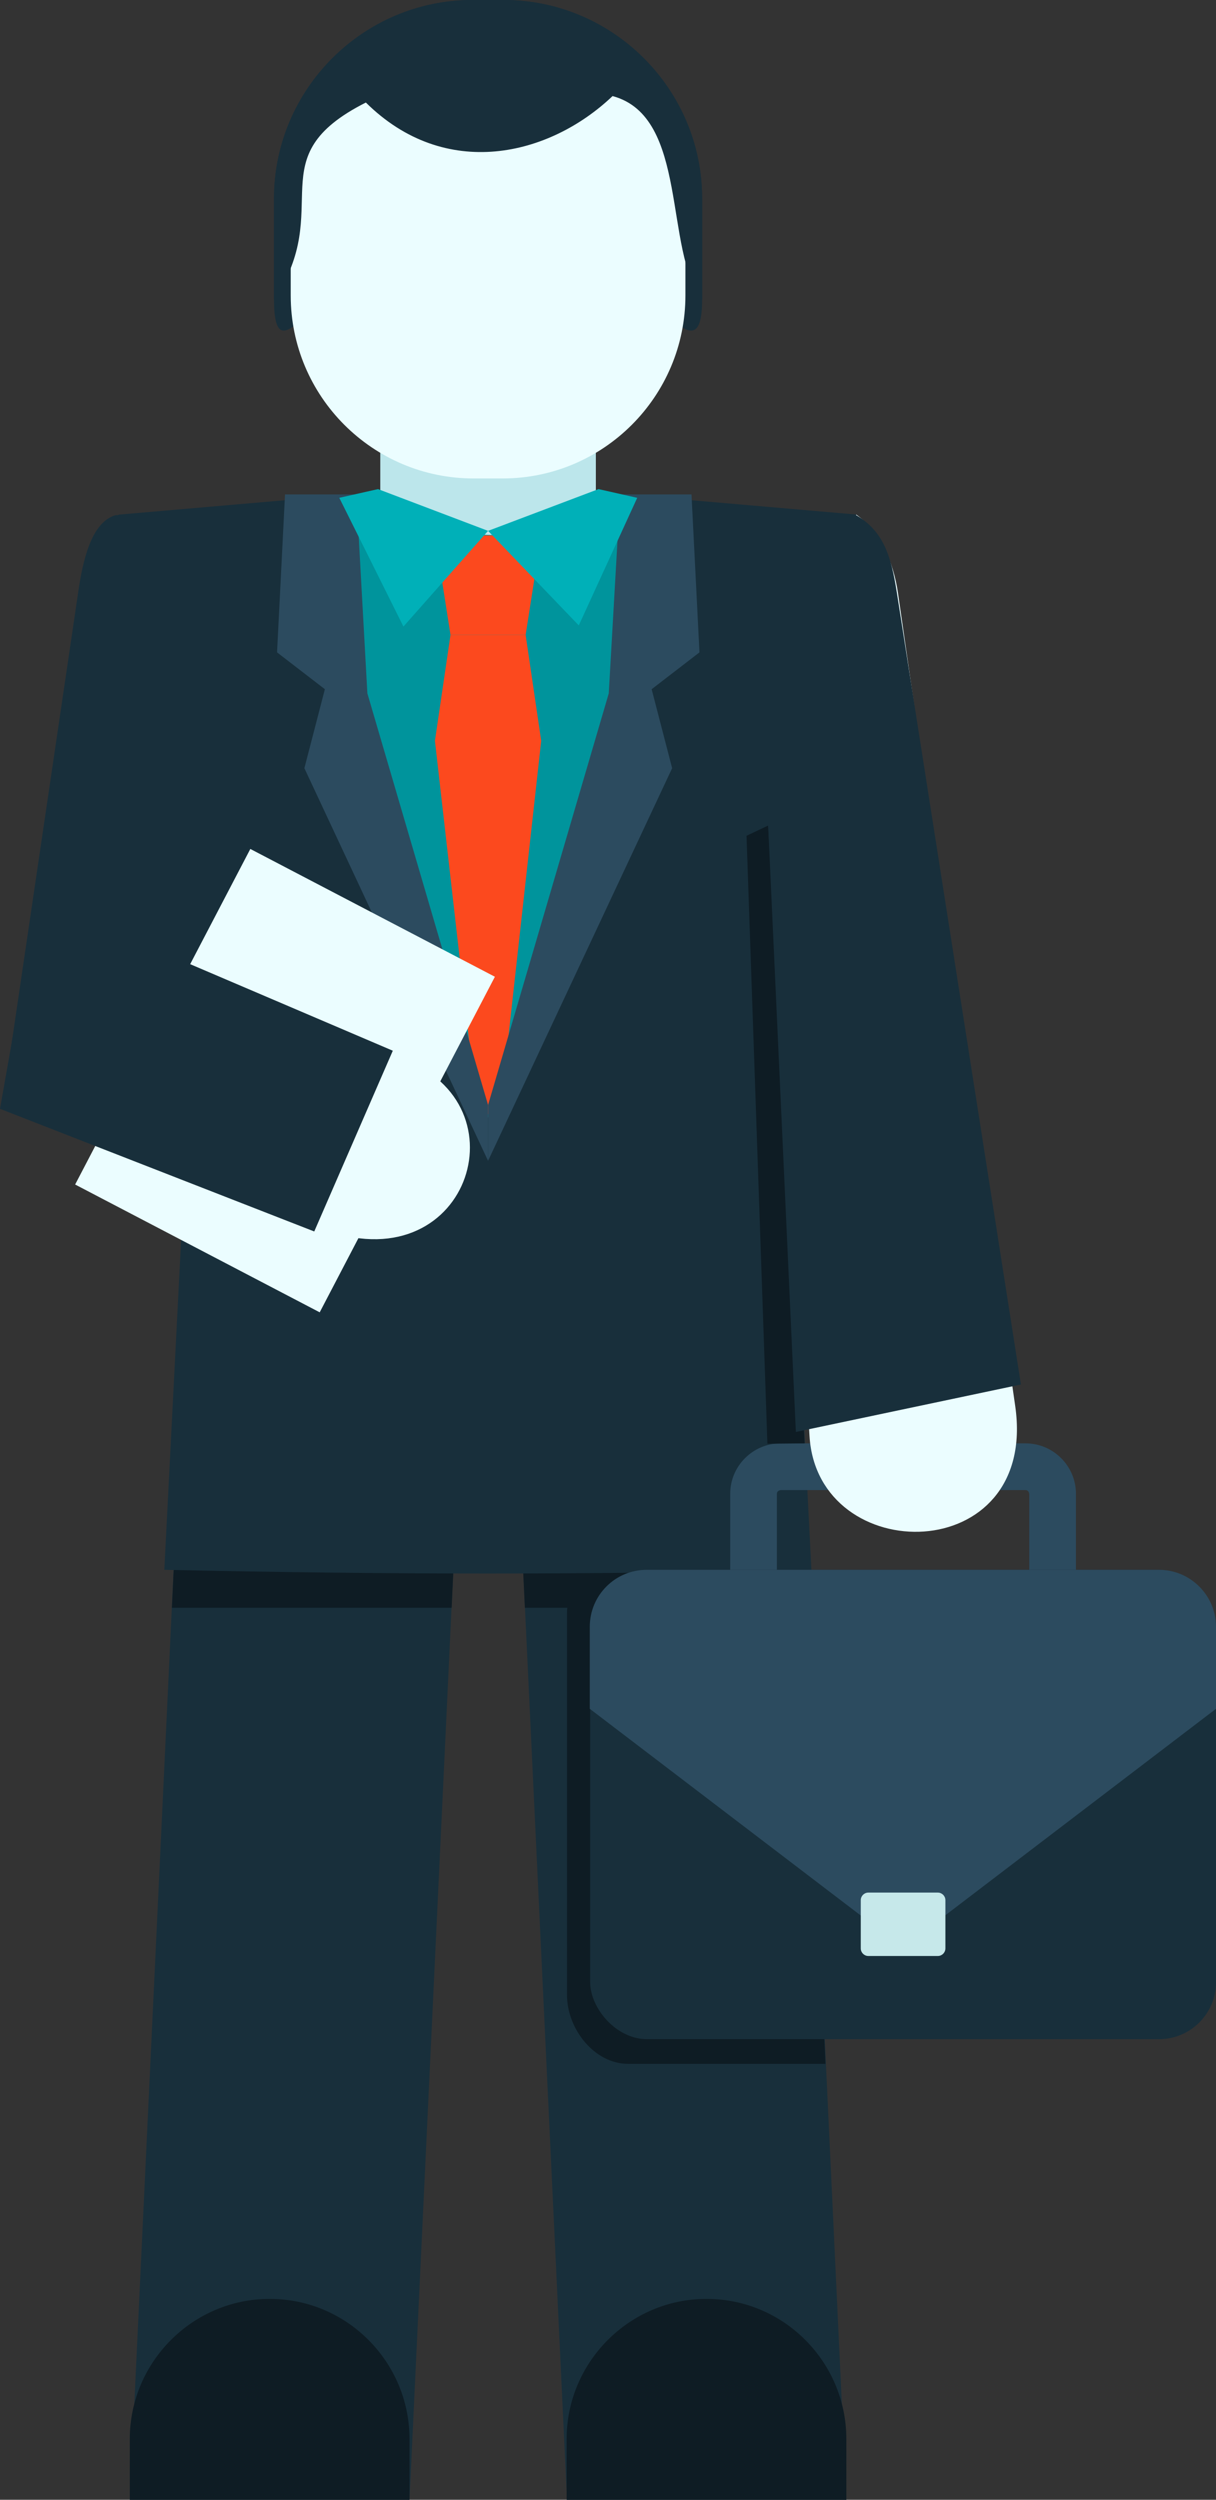<?xml version="1.0" encoding="UTF-8"?>
<svg id="Layer_2" data-name="Layer 2" xmlns="http://www.w3.org/2000/svg" viewBox="0 0 32.04 65.83">
  <rect x="0" y="0" width="32.04" height="65.83" fill="#333333" stroke="none"/>
  <defs>
    <style>
      .cls-1, .cls-2 {
        fill: #ebfdff;
      }

      .cls-3 {
        fill: #00949c;
      }

      .cls-3, .cls-4, .cls-5, .cls-6, .cls-2, .cls-7, .cls-8, .cls-9, .cls-10 {
        fill-rule: evenodd;
      }

      .cls-4 {
        fill: #00b0b8;
      }

      .cls-11 {
        fill: #c6e8ea;
      }

      .cls-5 {
        fill: #ffdba7;
      }

      .cls-6 {
        fill: #2c4b5f;
      }

      .cls-12 {
        fill: #bce6eb;
      }

      .cls-13, .cls-9 {
        fill: #182f3b;
      }

      .cls-7 {
        fill: #242329;
      }

      .cls-8 {
        fill: #0e1c24;
      }

      .cls-10 {
        fill: #fc491e;
      }
    </style>
  </defs>
  <g id="Layer_1-2" data-name="Layer 1">
    <g>
      <polygon class="cls-9" points="13.3 31.05 20.67 31.05 22.3 65.83 14.94 65.83 13.3 31.05"/>
      <path class="cls-8" d="M16.55,40.88h4.58l.62,13.47h-5.2c-.89,0-1.61-.92-1.61-1.81v-10.05c0-.89.72-1.61,1.61-1.61Z"/>
      <path class="cls-9" d="M12.45,0h.82c2.88,0,5.23,2.35,5.23,5.23v2.66c0,2.88-2.52-2.79-5.39-2.79h-.82c-2.87,0-5.07,5.67-5.07,2.79v-2.66c0-2.88,2.35-5.23,5.23-5.23Z"/>
      <path class="cls-5" d="M3.26,13.64l6.79-.61h5.7s6.67.64,6.67.64c.47.05.16,1.27,0,2.57l-1.84,14.4.2,7.55c.04,1.32-.98,2.4-2.17,2.4H7.12c-1.19,0-2.21-1.08-2.17-2.4l.2-7.54-1.84-15.22c-.16-1.31-.53-1.25-.06-1.79Z"/>
      <rect class="cls-12" x="10.02" y="6.88" width="5.68" height="9.51"/>
      <path class="cls-7" d="M20.57,30.64l.2,7.55c.04,1.32-.98,2.4-2.17,2.4H7.12c-1.19,0-2.21-1.08-2.17-2.4l.2-7.54h15.41Z"/>
      <polygon class="cls-9" points="5.06 31.05 12.43 31.05 10.79 65.83 3.42 65.83 5.06 31.05"/>
      <path class="cls-8" d="M7.11,60.54h0c2.03,0,3.68,1.66,3.68,3.69v1.61H3.42v-1.61c0-2.03,1.66-3.69,3.68-3.69Z"/>
      <g>
        <polygon class="cls-8" points="5.06 31.05 12.43 31.05 11.9 42.34 4.53 42.34 5.06 31.05"/>
        <polygon class="cls-8" points="13.3 31.05 20.67 31.05 21.2 42.34 13.83 42.34 13.3 31.05"/>
      </g>
      <path class="cls-9" d="M3.16,13.55l6.11-.53.08,5.42,3.51,10.5,3.51-10.5.08-5.42,6.11.53c.17.25.07.57-.08,1.88l-1.68,14.52.58,11.39c-6.03.13-11.04.13-17.05,0l.58-11.39-1.68-14.52c-.15-1.31-.63-1.74-.08-1.88Z"/>
      <path class="cls-8" d="M18.62,60.54h0c2.03,0,3.68,1.66,3.68,3.69v1.61h-7.37v-1.61c0-2.03,1.66-3.69,3.68-3.69Z"/>
      <path class="cls-1" d="M12.48.51h.76c2.66,0,4.82,2.16,4.82,4.82v2.45c0,2.66-2.16,4.82-4.82,4.82h-.76c-2.66,0-4.82-2.16-4.82-4.82v-2.45c0-2.66,2.16-4.82,4.82-4.82Z"/>
      <path class="cls-9" d="M12.45,0h.82c2.88,0,5.23,2.35,5.23,5.23v2.66c-1.02-1.29-.34-4.82-2.36-5.36-1.67,1.59-4.41,2.24-6.5.17-2.87,1.45-.79,2.75-2.42,5.19v-2.66c0-2.88,2.35-5.23,5.23-5.23Z"/>
      <path class="cls-9" d="M5.38,21.75l-.42,8.9L.21,28.13l1.85-12.53c.12-.82.34-1.87,1.01-2.04l2.31,8.18Z"/>
      <polygon class="cls-3" points="13.42 14.1 11.9 14.06 9.5 13.25 8.84 13.8 10.56 24.5 12.92 29.55 16.08 20.19 16.95 15.94 16.78 13.34 14.65 13.73 13.42 14.1"/>
      <polygon class="cls-10" points="11.46 14.1 14.26 14.1 13.85 16.72 11.87 16.72 11.46 14.1"/>
      <polygon class="cls-10" points="11.46 19.51 12.58 29.34 13.17 29.34 14.26 19.51 13.85 16.72 11.87 16.72 11.46 19.51"/>
      <polygon class="cls-6" points="12.86 29.1 16.04 18.26 16.34 13.02 18.22 13.02 18.43 17.18 17.17 18.15 17.71 20.23 12.86 30.57 12.86 29.1"/>
      <polygon class="cls-6" points="12.86 29.1 9.68 18.26 9.39 13.02 7.51 13.02 7.3 17.18 8.56 18.15 8.02 20.23 12.86 30.57 12.86 29.1"/>
      <polygon class="cls-4" points="15.77 12.88 12.86 13.98 15.25 16.47 16.79 13.11 15.77 12.88"/>
      <polygon class="cls-4" points="9.96 12.88 12.86 13.98 10.63 16.5 8.94 13.11 9.96 12.88"/>
      <rect class="cls-1" x="2.53" y="24.83" width="9.97" height="7.27" transform="translate(-21.2 21.94) rotate(-62.42)"/>
      <path class="cls-2" d="M1.11,23.99l9.64,3.96c3.13,1.29,1.46,6.02-2.49,4.32l-7.74-3.34.59-4.95Z"/>
      <polygon class="cls-9" points=".98 23.67 10.35 27.67 8.28 32.43 0 29.2 .98 23.67"/>
      <path class="cls-6" d="M20.57,38.01h6.45c.37,0,.7.15.94.39.24.24.39.57.39.94v4.47c0,.37-.15.7-.39.94-.24.24-.57.39-.94.39h-6.45c-.37,0-.7-.15-.94-.39-.24-.24-.39-.57-.39-.94v-4.47c0-.37.15-.7.39-.94.24-.24.57-.39.94-.39h0ZM27.02,39.24h-6.45s-.05.01-.07.03c-.02.02-.03.04-.03.07v4.47s.01.05.03.07c.02.02.04.03.07.03h6.45s.05-.01.07-.03c.02-.02.03-.04.03-.07v-4.47s-.01-.05-.03-.07c-.02-.02-.04-.03-.07-.03Z"/>
      <path class="cls-2" d="M20.35,21.75l.98,16.07c.21,3.49,6.03,3.47,5.42-.79l-3.09-21.42c-.12-.82-.47-1.61-1.1-2.06l-2.21,8.2Z"/>
      <polygon class="cls-8" points="20.24 21.74 21.2 38.01 20.22 38.02 19.67 22.01 20.24 21.74"/>
      <path class="cls-9" d="M20.24,21.74l.73,15.97,5.93-1.25-3.27-20.86c-.15-.94-.34-1.63-1.12-2.06l-2.28,8.2Z"/>
      <rect class="cls-13" x="15.55" y="41.34" width="16.49" height="12.36" rx="1.5" ry="1.5"/>
      <path class="cls-6" d="M17.05,41.34h13.49c.82,0,1.5.67,1.5,1.5v2.16l-8.25,6.29-8.25-6.29v-2.16c0-.83.67-1.5,1.5-1.5Z"/>
      <path class="cls-11" d="M22.88,49.84h1.83c.11,0,.2.09.2.2v1.27c0,.11-.09.2-.2.2h-1.83c-.11,0-.2-.09-.2-.2v-1.27c0-.11.09-.2.2-.2Z"/>
    </g>
  </g>
</svg>